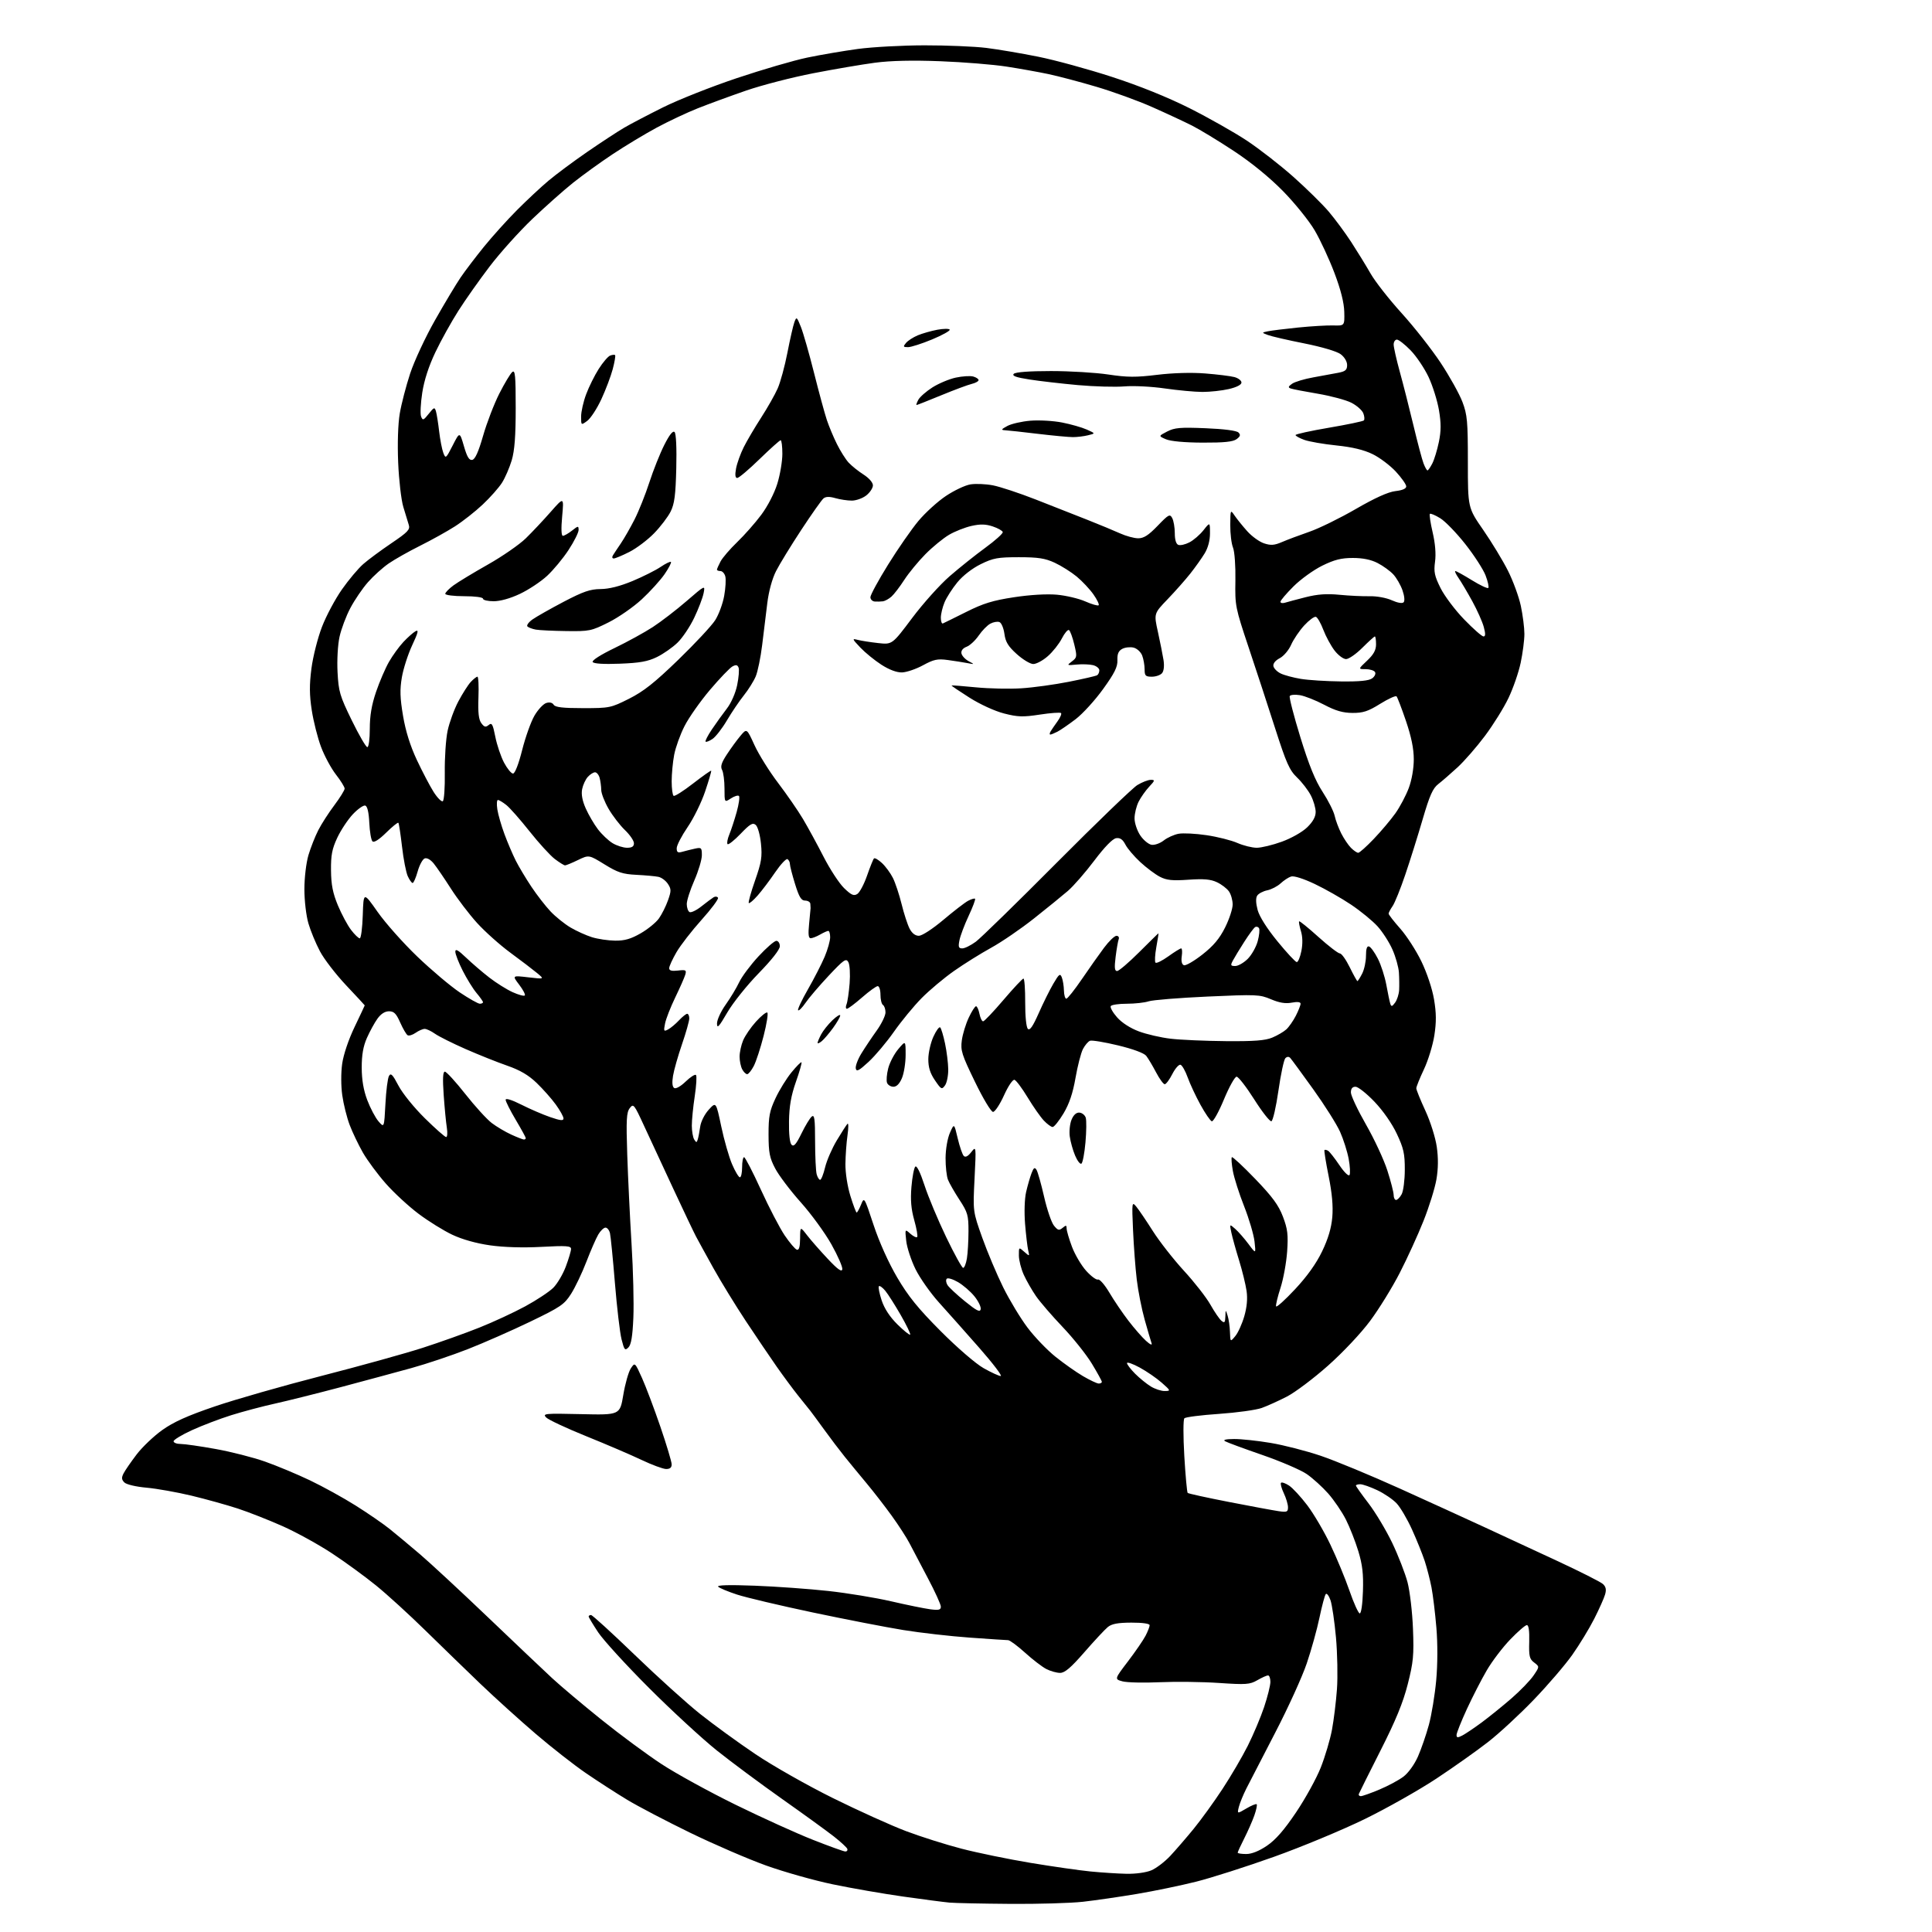 <?xml version="1.0" encoding="UTF-8" standalone="no"?>
<svg 
  version="1.1" 
  xmlns="http://www.w3.org/2000/svg" 
  xmlns:xlink="http://www.w3.org/1999/xlink" 
  xmlns:svg="http://www.w3.org/2000/svg"
  xmlns:rdf="http://www.w3.org/1999/02/22-rdf-syntax-ns#"
  xmlns:cc="http://creativecommons.org/ns#"
  xmlns:dc="http://purl.org/dc/elements/1.1/"
  viewBox="0 0 768 768"
  width="768"
  height="768"
>
<style>svg {background-color: white; }</style>"
<path stroke="none" fill="black" fill-rule="evenodd" d="M401.50,756.82C390.50,756.74 379.70,756.51 377.50,756.32C375.30,756.12 366.98,755.04 359.00,753.91C351.02,752.78 338.43,750.59 331.00,749.04C323.57,747.49 311.65,744.13 304.50,741.56C297.35,738.99 283.75,733.12 274.28,728.51C264.81,723.90 253.56,718.01 249.28,715.42C245.00,712.84 237.68,708.11 233.00,704.91C228.32,701.72 219.32,694.68 213.00,689.27C206.68,683.86 196.82,674.95 191.09,669.47C185.37,663.98 175.47,654.38 169.09,648.13C162.72,641.88 153.91,633.84 149.52,630.28C145.13,626.71 137.24,620.95 131.98,617.49C126.72,614.02 117.94,609.18 112.46,606.73C106.98,604.29 98.90,601.10 94.50,599.66C90.10,598.23 81.82,595.92 76.11,594.55C70.39,593.18 62.37,591.75 58.28,591.38C54.01,591.00 50.25,590.11 49.43,589.29C48.32,588.17 48.25,587.38 49.13,585.68C49.75,584.48 52.08,581.10 54.31,578.17C56.54,575.24 61.12,570.88 64.48,568.48C68.97,565.27 74.53,562.77 85.40,559.07C93.54,556.29 112.65,550.83 127.85,546.93C143.06,543.02 161.12,538.01 168.00,535.79C174.88,533.57 185.00,529.96 190.50,527.76C196.00,525.57 204.22,521.76 208.76,519.30C213.30,516.84 218.33,513.51 219.94,511.91C221.55,510.30 223.79,506.50 224.93,503.45C226.07,500.41 227.00,497.27 227.00,496.47C227.00,495.25 225.15,495.12 215.25,495.65C207.83,496.05 200.30,495.82 194.80,495.04C189.36,494.27 183.74,492.69 179.80,490.83C176.34,489.20 170.30,485.45 166.38,482.50C162.46,479.56 156.61,474.16 153.38,470.50C150.15,466.84 146.04,461.29 144.25,458.17C142.47,455.05 140.10,450.10 138.99,447.17C137.88,444.24 136.56,438.96 136.06,435.42C135.53,431.70 135.52,426.43 136.02,422.86C136.54,419.21 138.54,413.27 140.94,408.26C143.17,403.61 144.99,399.74 144.99,399.65C144.98,399.57 141.65,395.97 137.58,391.66C133.51,387.34 128.83,381.27 127.19,378.16C125.54,375.05 123.47,370.06 122.60,367.07C121.71,364.06 121.00,358.01 121.00,353.50C121.00,348.93 121.71,342.98 122.61,339.93C123.50,336.94 125.26,332.48 126.53,330.00C127.80,327.52 130.67,323.06 132.92,320.07C135.16,317.08 137.00,314.12 137.00,313.48C137.00,312.85 135.44,310.33 133.54,307.89C131.63,305.44 128.97,300.50 127.62,296.91C126.27,293.32 124.61,286.76 123.93,282.33C122.99,276.22 122.96,272.22 123.80,265.73C124.41,261.03 126.29,253.60 127.98,249.21C129.67,244.82 133.24,238.13 135.91,234.33C138.57,230.53 142.39,225.99 144.38,224.24C146.37,222.49 151.42,218.76 155.59,215.94C162.10,211.54 163.09,210.51 162.50,208.66C162.12,207.47 161.14,204.25 160.32,201.50C159.49,198.75 158.57,190.83 158.28,183.89C157.96,176.29 158.21,168.55 158.91,164.39C159.55,160.60 161.41,153.44 163.04,148.48C164.68,143.51 169.12,133.98 172.92,127.29C176.71,120.60 181.29,112.96 183.09,110.31C184.89,107.66 189.08,102.15 192.40,98.06C195.72,93.97 201.60,87.44 205.47,83.56C209.34,79.67 214.97,74.40 218.00,71.86C221.03,69.31 228.00,64.13 233.50,60.34C239.00,56.56 245.56,52.26 248.08,50.79C250.60,49.31 257.58,45.66 263.58,42.67C269.59,39.68 282.77,34.45 292.87,31.07C302.98,27.68 315.58,24.00 320.87,22.90C326.17,21.79 335.23,20.25 341.00,19.46C346.77,18.68 358.71,18.03 367.53,18.02C376.34,18.01 387.37,18.47 392.03,19.04C396.69,19.62 405.98,21.19 412.68,22.54C419.37,23.88 432.57,27.49 441.99,30.56C452.91,34.10 464.10,38.62 472.82,42.99C480.34,46.77 490.58,52.56 495.58,55.86C500.57,59.16 508.93,65.67 514.16,70.32C519.38,74.98 525.71,81.19 528.21,84.14C530.71,87.09 534.72,92.52 537.13,96.21C539.53,99.91 542.99,105.53 544.81,108.71C546.62,111.90 552.19,119.00 557.18,124.50C562.17,130.00 569.15,138.89 572.70,144.25C576.25,149.62 580.13,156.59 581.33,159.75C583.27,164.88 583.50,167.45 583.50,183.67C583.50,201.84 583.50,201.84 589.61,210.67C592.97,215.53 597.40,222.82 599.44,226.88C601.49,230.95 603.79,237.25 604.56,240.88C605.33,244.52 605.97,249.53 605.97,252.00C605.97,254.47 605.30,259.64 604.49,263.47C603.68,267.31 601.50,273.61 599.65,277.47C597.81,281.34 593.60,288.10 590.31,292.50C587.02,296.90 582.11,302.53 579.41,305.02C576.71,307.50 573.27,310.49 571.76,311.66C569.56,313.35 568.31,316.17 565.54,325.64C563.64,332.16 560.52,342.10 558.61,347.72C556.71,353.35 554.44,358.96 553.57,360.20C552.71,361.43 552.00,362.78 552.00,363.19C552.00,363.60 554.08,366.27 556.61,369.13C559.15,371.99 562.94,377.86 565.03,382.18C567.24,386.75 569.34,393.05 570.05,397.27C570.97,402.71 571.00,406.25 570.18,411.57C569.57,415.47 567.71,421.54 566.04,425.07C564.37,428.61 563.00,432.00 563.00,432.61C563.00,433.22 564.62,437.22 566.60,441.50C568.62,445.88 570.61,452.18 571.14,455.89C571.78,460.34 571.73,464.57 571.00,468.84C570.40,472.33 568.09,479.76 565.86,485.34C563.64,490.93 559.39,500.23 556.42,506.00C553.46,511.77 548.16,520.36 544.64,525.09C541.00,529.99 533.82,537.62 527.88,542.89C522.17,547.96 514.82,553.49 511.55,555.17C508.28,556.85 503.78,558.89 501.55,559.69C499.32,560.49 491.69,561.55 484.59,562.04C477.49,562.52 471.29,563.31 470.81,563.79C470.33,564.27 470.32,570.88 470.78,578.80C471.24,586.58 471.85,593.18 472.12,593.46C472.40,593.73 479.80,595.36 488.56,597.06C497.33,598.77 506.19,600.41 508.25,600.71C511.57,601.20 512.00,601.02 512.00,599.17C512.00,598.01 511.24,595.48 510.32,593.55C509.40,591.61 508.91,589.76 509.23,589.43C509.56,589.11 510.99,589.60 512.42,590.54C513.84,591.47 517.10,594.99 519.66,598.37C522.21,601.74 526.35,608.77 528.84,614.00C531.34,619.23 534.76,627.48 536.44,632.35C538.12,637.21 539.95,641.26 540.50,641.35C541.09,641.44 541.62,637.80 541.79,632.57C542.02,625.67 541.60,622.03 539.95,616.60C538.77,612.73 536.55,607.08 535.01,604.04C533.47,600.99 530.31,596.35 528.00,593.72C525.68,591.10 521.84,587.61 519.46,585.97C517.08,584.33 509.14,580.92 501.81,578.38C494.49,575.85 487.82,573.39 487.00,572.92C486.02,572.36 487.25,572.05 490.57,572.03C493.36,572.01 499.89,572.71 505.07,573.58C510.26,574.44 519.20,576.74 524.95,578.68C530.70,580.62 544.88,586.49 556.45,591.72C568.03,596.96 583.12,603.85 590.00,607.03C596.88,610.21 609.92,616.26 619.00,620.48C628.08,624.70 636.25,628.83 637.16,629.65C638.37,630.74 638.61,631.87 638.05,633.82C637.63,635.30 635.68,639.65 633.73,643.50C631.78,647.35 627.86,653.78 625.03,657.80C622.20,661.81 615.29,669.86 609.69,675.68C604.09,681.51 595.90,689.08 591.50,692.50C587.10,695.93 577.88,702.46 571.00,707.01C564.12,711.56 551.30,718.81 542.50,723.11C533.70,727.41 517.50,734.15 506.50,738.08C495.50,742.01 481.55,746.47 475.50,747.99C469.45,749.51 458.88,751.70 452.00,752.86C445.12,754.02 435.45,755.42 430.50,755.98C425.55,756.53 412.50,756.91 401.50,756.82zM447.78,744.86C451.40,744.94 455.58,744.37 457.64,743.50C459.61,742.68 463.01,740.09 465.20,737.75C467.38,735.41 471.56,730.58 474.49,727.00C477.42,723.42 482.56,716.32 485.92,711.20C489.28,706.09 493.82,698.34 496.01,693.98C498.20,689.62 501.12,682.70 502.50,678.60C503.87,674.50 505.00,669.99 505.00,668.57C505.00,667.16 504.58,666.00 504.06,666.00C503.54,666.00 501.63,666.86 499.81,667.91C496.81,669.63 495.36,669.73 484.50,669.00C477.90,668.55 467.32,668.43 461.00,668.71C454.68,669.00 448.04,668.84 446.24,668.37C442.99,667.50 442.99,667.50 448.38,660.43C451.34,656.54 454.49,651.95 455.38,650.23C456.27,648.51 457.00,646.63 457.00,646.05C457.00,645.41 454.16,645.01 449.75,645.02C444.39,645.04 441.95,645.49 440.38,646.77C439.22,647.72 435.03,652.21 431.08,656.75C425.67,662.96 423.27,665.00 421.40,665.00C420.02,665.00 417.55,664.30 415.91,663.45C414.26,662.60 410.46,659.68 407.45,656.95C404.44,654.23 401.42,652.00 400.74,651.99C400.06,651.99 393.20,651.53 385.50,650.98C377.80,650.43 365.89,649.07 359.04,647.96C352.19,646.85 335.99,643.70 323.04,640.97C310.09,638.23 296.57,635.04 293.00,633.87C289.43,632.71 286.05,631.30 285.50,630.75C284.83,630.09 289.67,629.95 300.00,630.34C308.52,630.66 321.70,631.61 329.27,632.44C336.85,633.27 348.10,635.12 354.27,636.55C360.45,637.98 367.41,639.40 369.75,639.71C373.20,640.16 374.00,639.96 374.00,638.67C374.00,637.80 371.67,632.68 368.81,627.29C365.96,621.91 362.70,615.70 361.56,613.50C360.43,611.30 357.25,606.38 354.50,602.57C351.75,598.76 347.25,592.95 344.50,589.66C341.75,586.36 337.84,581.61 335.80,579.08C333.77,576.56 330.06,571.68 327.57,568.22C325.07,564.77 322.58,561.40 322.04,560.72C321.49,560.05 319.35,557.37 317.27,554.78C315.20,552.18 311.37,547.00 308.76,543.28C306.15,539.55 300.63,531.39 296.49,525.15C292.36,518.90 286.56,509.45 283.61,504.15C280.66,498.84 277.53,493.15 276.66,491.50C275.79,489.85 271.72,481.30 267.62,472.50C263.51,463.70 258.29,452.45 256.01,447.50C252.07,438.94 251.80,438.60 250.34,440.50C249.04,442.18 248.88,445.11 249.34,459.00C249.64,468.07 250.41,484.05 251.05,494.50C251.70,504.95 252.02,518.14 251.77,523.80C251.45,531.23 250.90,534.53 249.80,535.63C248.43,536.99 248.15,536.66 247.07,532.38C246.41,529.75 245.23,519.70 244.44,510.05C243.65,500.40 242.77,491.49 242.48,490.25C242.20,489.01 241.39,488.00 240.70,488.00C240.00,488.00 238.70,489.24 237.82,490.75C236.93,492.26 234.81,497.12 233.11,501.54C231.41,505.97 228.67,511.70 227.04,514.28C224.32,518.57 222.89,519.54 210.78,525.38C203.48,528.90 192.32,533.81 186.00,536.29C179.68,538.77 169.55,542.17 163.50,543.84C157.45,545.51 144.85,548.91 135.50,551.40C126.15,553.88 114.40,556.82 109.40,557.93C104.39,559.03 96.52,561.12 91.90,562.57C87.28,564.02 80.24,566.71 76.25,568.54C72.26,570.37 69.00,572.35 69.00,572.93C69.00,573.52 70.27,574.00 71.83,574.00C73.38,574.00 79.64,574.90 85.73,576.00C91.83,577.09 100.66,579.35 105.37,581.01C110.07,582.67 118.10,586.02 123.21,588.46C128.32,590.90 136.49,595.40 141.36,598.47C146.23,601.53 152.30,605.71 154.86,607.76C157.41,609.81 162.88,614.36 167.00,617.88C171.12,621.41 183.28,632.67 194.00,642.92C204.72,653.16 216.20,664.05 219.50,667.11C222.80,670.17 231.57,677.56 239.00,683.53C246.43,689.51 257.23,697.49 263.00,701.27C268.77,705.05 282.05,712.34 292.50,717.46C302.95,722.58 316.77,728.85 323.22,731.38C329.66,733.92 335.43,736.00 336.05,736.00C336.66,736.00 337.01,735.54 336.83,734.98C336.64,734.42 334.24,732.20 331.49,730.04C328.75,727.89 319.52,721.20 311.00,715.19C302.48,709.18 290.78,700.49 285.00,695.88C279.23,691.27 267.08,680.08 258.00,671.00C248.92,661.92 239.81,651.95 237.75,648.83C235.69,645.71 234.00,642.90 234.00,642.58C234.00,642.26 234.43,642.00 234.95,642.00C235.47,642.00 243.28,649.13 252.31,657.84C261.34,666.56 273.02,677.11 278.27,681.29C283.52,685.47 293.40,692.66 300.23,697.26C307.06,701.87 320.94,709.74 331.08,714.76C341.21,719.77 354.30,725.69 360.16,727.90C366.03,730.12 375.97,733.26 382.25,734.89C388.53,736.52 400.83,739.05 409.59,740.51C418.34,741.96 429.10,743.51 433.50,743.94C437.90,744.37 444.33,744.79 447.78,744.86zM495.39,737.00C497.58,737.00 500.51,735.83 503.64,733.70C507.06,731.38 510.49,727.46 515.20,720.45C518.89,714.98 523.31,706.95 525.03,702.61C526.74,698.27 528.75,691.52 529.48,687.61C530.21,683.70 531.10,676.45 531.46,671.50C531.82,666.55 531.64,657.30 531.07,650.93C530.49,644.57 529.51,637.90 528.89,636.11C528.26,634.32 527.42,633.22 527.02,633.67C526.62,634.13 525.50,638.33 524.52,643.00C523.55,647.67 521.27,655.87 519.46,661.21C517.66,666.55 512.02,678.92 506.94,688.71C501.86,698.49 496.68,708.52 495.43,711.00C494.18,713.48 492.85,716.75 492.46,718.29C491.77,721.07 491.77,721.07 495.43,718.91C497.44,717.72 499.30,716.96 499.55,717.22C499.81,717.48 499.39,719.48 498.62,721.67C497.85,723.85 496.04,727.96 494.61,730.79C493.17,733.62 492.00,736.17 492.00,736.47C492.00,736.76 493.53,737.00 495.39,737.00zM540.95,714.00C541.56,714.00 544.86,712.83 548.28,711.40C551.70,709.97 556.02,707.66 557.87,706.26C559.83,704.78 562.24,701.44 563.65,698.27C564.97,695.27 566.93,689.59 568.00,685.66C569.07,681.72 570.38,673.77 570.91,668.00C571.49,661.61 571.52,653.39 570.98,647.00C570.50,641.23 569.62,634.02 569.04,631.00C568.45,627.98 567.24,623.25 566.34,620.50C565.43,617.75 563.16,612.12 561.29,608.00C559.42,603.88 556.68,599.21 555.19,597.62C553.71,596.04 550.25,593.68 547.50,592.38C544.75,591.08 541.71,590.02 540.75,590.01C539.79,590.00 539.00,590.24 539.00,590.54C539.00,590.83 541.26,594.02 544.02,597.62C546.78,601.22 551.01,608.29 553.43,613.33C555.84,618.38 558.58,625.42 559.52,629.00C560.45,632.58 561.43,640.90 561.68,647.50C562.09,658.02 561.83,660.73 559.60,669.50C557.74,676.83 554.85,683.87 548.78,695.85C544.23,704.85 540.35,712.61 540.17,713.10C539.98,713.60 540.33,714.00 540.95,714.00zM581.25,689.91C582.49,689.27 585.98,686.93 589.00,684.70C592.02,682.46 597.36,678.14 600.87,675.10C604.37,672.05 608.31,667.97 609.62,666.03C612.01,662.52 612.01,662.52 609.86,660.89C607.99,659.49 607.73,658.38 607.89,652.63C608.00,648.29 607.68,646.00 606.95,646.00C606.33,646.00 603.35,648.58 600.33,651.73C597.30,654.87 593.11,660.39 591.02,663.98C588.92,667.56 585.36,674.50 583.10,679.39C580.85,684.28 579.00,688.91 579.00,689.68C579.00,690.80 579.44,690.84 581.25,689.91zM264.75,583.95C263.51,583.92 259.12,582.29 255.00,580.33C250.88,578.37 241.02,574.14 233.09,570.94C225.17,567.74 217.97,564.37 217.09,563.45C215.61,561.90 216.57,561.81 230.96,562.14C246.43,562.50 246.43,562.50 247.77,554.50C248.50,550.10 249.84,545.38 250.74,544.00C252.38,541.50 252.38,541.50 255.20,547.76C256.75,551.21 260.04,559.93 262.51,567.14C264.98,574.35 267.00,581.09 267.00,582.12C267.00,583.42 266.30,583.98 264.75,583.95zM463.00,552.95C465.43,552.92 465.40,552.82 461.80,549.64C459.76,547.84 455.82,545.13 453.05,543.62C450.27,542.11 448.00,541.32 448.00,541.86C448.00,542.40 449.46,544.30 451.23,546.08C453.01,547.86 455.82,550.14 457.48,551.15C459.14,552.16 461.62,552.98 463.00,552.95zM436.75,549.98C437.44,549.99 438.00,549.69 438.00,549.31C438.00,548.93 436.21,545.67 434.02,542.06C431.83,538.45 426.60,531.90 422.41,527.50C418.22,523.10 413.46,517.59 411.84,515.25C410.22,512.91 408.03,509.08 406.97,506.75C405.91,504.41 405.03,500.97 405.02,499.10C405.00,495.69 405.00,495.69 407.15,497.60C409.29,499.49 409.30,499.49 408.72,497.00C408.40,495.62 407.84,490.90 407.48,486.50C407.11,481.88 407.28,476.55 407.89,473.88C408.47,471.34 409.44,467.98 410.03,466.42C410.89,464.15 411.30,463.87 412.03,465.03C412.53,465.84 413.89,470.66 415.05,475.74C416.21,480.82 417.97,485.98 418.96,487.20C420.51,489.11 421.00,489.24 422.39,488.10C423.76,486.96 424.00,486.99 424.00,488.34C424.00,489.21 424.95,492.48 426.12,495.59C427.29,498.71 429.83,503.02 431.78,505.18C433.72,507.33 435.84,508.89 436.48,508.64C437.13,508.40 439.16,510.74 441.00,513.85C442.84,516.96 446.24,521.98 448.56,525.00C450.88,528.02 454.02,531.62 455.55,533.00C457.23,534.52 458.10,534.89 457.77,533.95C457.47,533.10 456.23,528.90 455.03,524.62C453.83,520.33 452.41,513.15 451.88,508.66C451.34,504.17 450.68,495.32 450.40,489.00C449.91,477.82 449.95,477.56 451.70,479.67C452.69,480.86 455.65,485.22 458.28,489.37C460.91,493.51 466.47,500.61 470.63,505.15C474.80,509.68 479.53,515.74 481.15,518.61C482.77,521.49 484.75,524.38 485.55,525.04C486.76,526.04 487.02,525.76 487.10,523.37C487.20,520.50 487.20,520.50 488.00,523.00C488.44,524.38 488.86,527.30 488.93,529.50C489.07,533.50 489.07,533.50 491.04,531.13C492.13,529.83 493.73,526.30 494.61,523.28C495.67,519.63 495.98,516.26 495.53,513.15C495.16,510.59 493.82,505.12 492.55,501.00C491.27,496.88 489.90,491.93 489.49,490.00C488.75,486.50 488.75,486.50 491.02,488.50C492.27,489.60 494.64,492.30 496.28,494.50C499.26,498.50 499.26,498.50 498.69,493.50C498.37,490.75 496.51,484.46 494.56,479.51C492.60,474.57 490.59,468.27 490.09,465.51C489.59,462.76 489.40,460.27 489.68,460.00C489.95,459.73 494.14,463.62 498.98,468.65C505.83,475.77 508.27,479.10 509.99,483.65C511.85,488.56 512.12,490.79 511.66,497.50C511.35,501.90 510.17,508.39 509.03,511.92C507.88,515.45 507.09,518.77 507.26,519.29C507.44,519.81 510.83,516.75 514.81,512.49C519.60,507.37 523.23,502.28 525.55,497.46C527.96,492.45 529.23,488.18 529.61,483.83C529.98,479.51 529.52,474.32 528.15,467.51C527.04,462.02 526.30,457.36 526.50,457.16C526.70,456.96 527.36,457.10 527.96,457.47C528.56,457.84 530.56,460.40 532.42,463.15C534.31,465.97 536.07,467.69 536.45,467.09C536.81,466.50 536.66,463.62 536.12,460.69C535.58,457.76 534.04,452.92 532.71,449.93C531.38,446.94 526.57,439.32 522.03,433.00C517.49,426.68 513.38,421.07 512.89,420.55C512.33,419.95 511.61,419.99 510.95,420.65C510.37,421.23 509.13,427.02 508.20,433.52C507.26,440.03 506.01,445.51 505.40,445.71C504.80,445.90 501.72,442.00 498.58,437.03C495.43,432.06 492.27,428.00 491.57,428.00C490.86,428.00 488.60,432.07 486.53,437.05C484.47,442.02 482.29,445.93 481.70,445.73C481.10,445.53 479.07,442.57 477.19,439.14C475.31,435.72 473.03,430.83 472.12,428.28C471.21,425.74 469.93,423.48 469.28,423.26C468.64,423.05 467.17,424.70 466.03,426.93C464.89,429.17 463.53,431.00 463.00,431.00C462.47,431.00 460.91,428.86 459.54,426.25C458.17,423.64 456.41,420.70 455.64,419.71C454.78,418.62 450.41,417.00 444.44,415.56C439.06,414.26 434.04,413.43 433.29,413.72C432.54,414.01 431.28,415.50 430.48,417.03C429.69,418.57 428.36,423.72 427.53,428.49C426.47,434.58 425.05,438.77 422.78,442.58C420.99,445.56 419.04,448.00 418.44,448.00C417.84,448.00 416.26,446.84 414.92,445.42C413.59,444.01 410.70,439.88 408.50,436.24C406.30,432.61 403.96,429.47 403.29,429.25C402.60,429.03 400.81,431.66 399.10,435.43C397.47,439.04 395.50,442.00 394.75,442.00C393.97,442.00 390.80,436.72 387.55,430.01C382.31,419.22 381.79,417.58 382.34,413.55C382.67,411.09 383.91,407.04 385.09,404.54C386.26,402.04 387.56,400.00 387.99,400.00C388.41,400.00 389.02,401.35 389.35,403.00C389.68,404.65 390.33,406.00 390.80,406.00C391.26,406.00 394.90,402.18 398.88,397.50C402.87,392.82 406.45,389.00 406.84,389.00C407.24,389.00 407.55,393.25 407.53,398.45C407.51,403.96 407.95,408.35 408.59,408.98C409.37,409.77 410.57,408.03 412.89,402.79C414.66,398.78 417.28,393.49 418.72,391.04C421.00,387.15 421.42,386.83 422.09,388.54C422.51,389.62 422.89,391.96 422.93,393.75C422.97,395.54 423.39,397.00 423.88,397.00C424.36,397.00 427.13,393.51 430.04,389.25C432.94,384.99 436.92,379.36 438.87,376.75C440.82,374.14 443.04,372.00 443.81,372.00C444.58,372.00 444.98,372.60 444.70,373.34C444.42,374.08 443.87,377.23 443.48,380.34C442.94,384.67 443.07,386.00 444.06,386.00C444.77,386.00 448.73,382.62 452.85,378.50C456.98,374.38 460.42,371.00 460.51,371.00C460.59,371.00 460.21,373.47 459.66,376.50C459.11,379.52 458.97,382.30 459.33,382.67C459.70,383.04 461.99,381.91 464.42,380.17C466.84,378.43 469.14,377.00 469.53,377.00C469.91,377.00 470.02,378.39 469.77,380.09C469.48,382.07 469.79,383.37 470.62,383.69C471.34,383.96 474.64,382.06 477.96,379.45C482.39,375.97 484.78,373.12 486.99,368.70C488.65,365.39 490.00,361.28 490.00,359.56C490.00,357.85 489.34,355.50 488.53,354.35C487.73,353.20 485.59,351.56 483.78,350.71C481.29,349.52 478.57,349.28 472.45,349.70C466.02,350.15 463.74,349.91 461.09,348.54C459.26,347.60 455.76,344.98 453.31,342.72C450.85,340.45 448.18,337.32 447.37,335.74C446.30,333.68 445.27,332.96 443.69,333.19C442.30,333.39 439.13,336.63 435.00,342.10C431.43,346.84 426.70,352.26 424.50,354.15C422.30,356.05 416.23,360.98 411.00,365.12C405.77,369.26 398.12,374.49 394.00,376.75C389.88,379.02 383.23,383.16 379.24,385.97C375.24,388.78 369.44,393.64 366.34,396.79C363.24,399.93 358.31,405.92 355.37,410.11C352.44,414.29 347.89,419.69 345.28,422.10C341.41,425.67 340.46,426.15 340.18,424.71C340.00,423.74 341.01,421.04 342.44,418.72C343.87,416.40 346.60,412.31 348.52,409.64C350.43,406.97 352.00,403.73 352.00,402.45C352.00,401.17 351.55,399.84 351.00,399.50C350.45,399.16 350.00,397.33 350.00,395.44C350.00,393.55 349.51,392.00 348.91,392.00C348.31,392.00 345.51,394.02 342.68,396.50C339.85,398.97 337.14,401.00 336.66,401.00C336.18,401.00 336.11,400.21 336.50,399.25C336.90,398.29 337.45,394.52 337.74,390.88C338.02,387.20 337.80,383.46 337.23,382.45C336.33,380.83 335.44,381.45 329.39,387.89C325.64,391.89 321.51,396.73 320.20,398.66C318.89,400.58 317.57,401.90 317.26,401.60C316.96,401.29 318.71,397.54 321.17,393.27C323.62,389.00 326.61,383.17 327.82,380.31C329.02,377.46 330.00,373.98 330.00,372.56C330.00,371.15 329.66,370.02 329.25,370.04C328.84,370.05 327.38,370.71 326.00,371.50C324.62,372.29 322.95,372.95 322.28,372.96C321.39,372.99 321.21,371.43 321.63,367.25C321.94,364.09 322.21,361.27 322.22,361.00C322.23,360.73 322.18,359.94 322.12,359.25C322.05,358.56 321.12,358.00 320.04,358.00C318.50,358.00 317.65,356.59 316.04,351.39C314.92,347.76 314.00,344.19 314.00,343.45C314.00,342.72 313.57,341.86 313.05,341.53C312.53,341.21 310.34,343.55 308.17,346.72C306.01,349.90 302.86,354.07 301.18,355.98C299.50,357.89 297.91,359.24 297.65,358.98C297.38,358.72 298.51,354.68 300.15,350.00C302.70,342.72 303.03,340.61 302.49,335.31C302.13,331.81 301.22,328.60 300.40,327.91C299.20,326.92 298.13,327.55 294.40,331.45C291.90,334.05 289.57,335.90 289.22,335.56C288.87,335.21 289.19,333.48 289.92,331.71C290.65,329.95 291.96,325.93 292.84,322.80C293.71,319.66 294.12,316.79 293.75,316.41C293.37,316.04 291.92,316.48 290.53,317.39C288.00,319.05 288.00,319.05 288.00,313.46C288.00,310.38 287.57,307.06 287.04,306.07C286.31,304.71 286.77,303.21 288.95,299.89C290.53,297.47 292.95,294.15 294.34,292.50C296.86,289.50 296.86,289.50 299.92,296.21C301.61,299.90 305.82,306.65 309.29,311.21C312.75,315.77 317.20,322.20 319.16,325.50C321.13,328.80 324.82,335.57 327.37,340.55C329.92,345.53 333.59,351.15 335.53,353.03C338.39,355.80 339.39,356.25 340.78,355.38C341.73,354.79 343.48,351.50 344.67,348.07C345.86,344.64 347.10,341.57 347.42,341.24C347.74,340.92 349.17,341.75 350.60,343.08C352.03,344.41 353.98,347.07 354.95,349.00C355.91,350.93 357.46,355.60 358.40,359.39C359.33,363.18 360.76,367.56 361.57,369.14C362.53,370.99 363.83,372.00 365.28,371.99C366.54,371.98 370.74,369.25 375.00,365.66C379.12,362.18 383.55,358.77 384.84,358.08C386.12,357.40 387.37,357.03 387.60,357.27C387.84,357.51 386.69,360.58 385.04,364.10C383.39,367.62 381.76,371.96 381.40,373.75C380.86,376.44 381.06,377.00 382.53,377.00C383.51,377.00 385.93,375.80 387.91,374.34C389.88,372.88 404.37,358.73 420.10,342.91C435.84,327.09 450.24,313.22 452.10,312.08C453.97,310.94 456.37,310.01 457.44,310.00C459.20,310.00 459.14,310.25 456.80,312.75C455.39,314.26 453.50,316.94 452.61,318.70C451.73,320.46 451.00,323.43 451.00,325.30C451.00,327.19 452.02,330.22 453.28,332.10C454.54,333.97 456.57,335.64 457.79,335.82C459.01,336.00 461.18,335.22 462.60,334.10C464.03,332.97 466.68,331.78 468.48,331.44C470.27,331.10 475.29,331.35 479.62,332.00C483.96,332.64 489.47,334.03 491.88,335.09C494.28,336.14 497.75,337.00 499.58,337.00C501.41,337.00 505.91,335.91 509.57,334.58C513.34,333.21 517.71,330.74 519.62,328.88C521.90,326.67 523.00,324.68 523.00,322.76C523.00,321.20 522.14,318.25 521.09,316.21C520.04,314.17 517.58,310.96 515.62,309.09C512.57,306.16 511.34,303.39 506.91,289.59C504.08,280.74 499.32,266.21 496.33,257.29C491.06,241.52 490.92,240.81 491.09,230.79C491.19,224.98 490.78,219.27 490.14,217.68C489.51,216.14 489.02,212.09 489.05,208.68C489.10,202.55 489.12,202.52 490.80,204.99C491.74,206.36 493.99,209.15 495.82,211.19C497.64,213.22 500.64,215.39 502.48,215.99C505.18,216.88 506.57,216.78 509.66,215.45C511.77,214.54 516.65,212.71 520.50,211.38C524.35,210.05 532.66,205.98 538.96,202.33C546.61,197.91 551.84,195.55 554.71,195.22C557.48,194.91 559.00,194.25 559.00,193.35C559.00,192.58 557.15,189.95 554.89,187.50C552.63,185.05 548.47,181.91 545.64,180.53C542.13,178.82 537.57,177.72 531.23,177.07C526.14,176.55 520.40,175.55 518.48,174.86C516.57,174.17 515.00,173.30 515.00,172.94C515.00,172.58 520.96,171.27 528.25,170.03C535.54,168.79 541.79,167.48 542.15,167.13C542.50,166.79 542.41,165.51 541.94,164.30C541.48,163.08 539.34,161.20 537.20,160.10C535.06,159.01 529.07,157.40 523.90,156.52C518.73,155.65 513.86,154.71 513.08,154.43C511.96,154.04 512.08,153.63 513.63,152.54C514.72,151.78 518.51,150.64 522.06,150.01C525.60,149.38 530.08,148.55 532.00,148.18C534.83,147.63 535.50,147.05 535.50,145.11C535.50,143.70 534.44,141.92 532.93,140.80C531.43,139.67 525.43,137.90 518.43,136.50C511.87,135.20 505.38,133.70 504.00,133.17C501.50,132.22 501.50,132.22 504.00,131.69C505.38,131.40 510.77,130.73 516.00,130.20C521.23,129.67 527.52,129.30 530.00,129.37C534.50,129.50 534.50,129.50 534.37,124.00C534.28,120.32 532.99,115.19 530.46,108.50C528.38,103.00 524.84,95.37 522.59,91.55C520.34,87.73 514.67,80.71 509.99,75.94C504.64,70.50 497.40,64.59 490.49,60.04C484.45,56.05 476.95,51.50 473.84,49.92C470.72,48.35 463.60,45.03 458.02,42.56C452.44,40.08 442.46,36.45 435.85,34.50C429.25,32.54 420.63,30.26 416.71,29.44C412.79,28.61 405.29,27.27 400.04,26.46C394.79,25.65 383.00,24.69 373.83,24.34C362.71,23.91 354.06,24.11 347.83,24.93C342.70,25.61 331.64,27.49 323.26,29.12C314.88,30.74 302.90,33.84 296.64,35.99C290.38,38.15 281.71,41.33 277.38,43.05C273.04,44.77 265.68,48.24 261.00,50.76C256.32,53.29 248.49,58.01 243.59,61.26C238.69,64.51 231.58,69.64 227.80,72.66C224.02,75.68 216.69,82.19 211.52,87.13C206.35,92.08 198.80,100.48 194.73,105.81C190.66,111.14 185.04,119.10 182.24,123.50C179.43,127.90 175.31,135.32 173.08,140.00C170.43,145.56 168.62,151.13 167.85,156.12C167.21,160.30 167.00,164.56 167.39,165.57C168.03,167.23 168.32,167.13 170.42,164.50C172.55,161.83 172.78,161.75 173.31,163.55C173.62,164.62 174.19,168.20 174.57,171.50C174.96,174.80 175.70,178.62 176.22,180.00C177.14,182.42 177.27,182.32 179.96,177.05C182.74,171.59 182.74,171.59 184.42,177.36C185.67,181.68 186.51,183.05 187.73,182.81C188.87,182.59 190.21,179.60 192.05,173.19C193.52,168.06 196.42,160.53 198.49,156.45C200.56,152.37 202.88,148.52 203.63,147.89C204.78,146.94 205.00,149.23 205.00,162.20C205.00,173.37 204.56,179.11 203.42,182.97C202.54,185.91 200.80,189.93 199.55,191.90C198.29,193.88 194.84,197.78 191.88,200.56C188.92,203.35 183.96,207.25 180.85,209.24C177.74,211.23 171.52,214.69 167.02,216.93C162.53,219.17 156.91,222.34 154.53,223.98C152.16,225.61 148.44,228.96 146.27,231.43C144.10,233.89 140.95,238.52 139.27,241.71C137.58,244.89 135.65,250.03 134.97,253.13C134.27,256.32 133.93,262.42 134.18,267.22C134.59,274.95 135.08,276.61 139.83,286.34C142.69,292.20 145.48,297.00 146.02,297.00C146.57,297.00 147.00,293.80 147.00,289.68C147.00,284.50 147.73,280.21 149.49,275.03C150.86,271.01 153.17,265.64 154.62,263.11C156.07,260.57 158.66,257.00 160.38,255.17C162.10,253.34 164.27,251.42 165.20,250.91C166.52,250.19 166.22,251.45 163.86,256.48C162.19,260.05 160.34,265.79 159.75,269.23C158.91,274.17 159.01,277.42 160.22,284.59C161.24,290.64 163.07,296.48 165.70,302.09C167.87,306.71 170.87,312.43 172.36,314.79C173.85,317.14 175.50,318.81 176.02,318.49C176.54,318.17 176.90,313.09 176.81,307.20C176.73,301.32 177.23,293.80 177.93,290.50C178.63,287.20 180.55,281.95 182.19,278.84C183.84,275.73 186.06,272.24 187.13,271.09C188.20,269.94 189.40,269.00 189.79,269.00C190.18,269.00 190.36,272.71 190.19,277.25C189.97,283.28 190.28,286.03 191.33,287.46C192.51,289.05 193.06,289.19 194.26,288.20C195.52,287.16 195.91,287.85 196.90,292.89C197.54,296.14 199.10,300.76 200.36,303.15C201.63,305.54 203.23,307.50 203.93,307.50C204.70,307.50 206.14,303.80 207.57,298.15C208.87,293.00 211.07,286.84 212.47,284.46C213.86,282.08 215.96,279.83 217.13,279.46C218.46,279.04 219.56,279.29 220.09,280.14C220.71,281.15 223.72,281.50 231.77,281.50C242.30,281.50 242.82,281.39 250.05,277.76C255.84,274.85 260.20,271.40 269.64,262.26C276.32,255.79 282.93,248.70 284.32,246.50C285.72,244.30 287.32,239.97 287.87,236.88C288.43,233.79 288.63,230.31 288.32,229.13C288.02,227.96 287.14,227.00 286.38,227.00C285.62,227.00 285.00,226.75 285.00,226.45C285.00,226.15 285.64,224.69 286.42,223.20C287.20,221.72 290.18,218.25 293.04,215.50C295.90,212.75 300.21,207.87 302.61,204.65C305.16,201.24 307.81,196.10 308.99,192.30C310.10,188.72 311.00,183.36 311.00,180.39C311.00,177.43 310.69,175.00 310.32,175.00C309.95,175.00 306.18,178.38 301.94,182.50C297.70,186.63 293.71,190.00 293.07,190.00C292.27,190.00 292.12,188.82 292.59,186.25C292.97,184.19 294.34,180.37 295.64,177.77C296.94,175.17 300.07,169.87 302.58,165.99C305.09,162.10 308.04,156.90 309.13,154.43C310.23,151.96 311.97,145.55 313.01,140.19C314.05,134.83 315.30,129.37 315.78,128.07C316.62,125.80 316.74,125.90 318.36,129.94C319.30,132.28 321.66,140.54 323.61,148.29C325.56,156.03 327.84,164.43 328.68,166.94C329.51,169.45 331.31,173.75 332.68,176.50C334.04,179.25 336.13,182.57 337.32,183.87C338.52,185.17 341.19,187.32 343.25,188.63C345.44,190.03 347.00,191.82 347.00,192.94C347.00,193.99 345.81,195.79 344.37,196.93C342.92,198.07 340.33,199.00 338.61,199.00C336.89,199.00 333.95,198.56 332.07,198.02C329.71,197.34 328.25,197.38 327.34,198.14C326.61,198.74 322.64,204.37 318.51,210.65C314.38,216.93 309.86,224.31 308.47,227.06C306.94,230.08 305.58,235.08 305.01,239.77C304.49,244.02 303.57,251.52 302.97,256.43C302.37,261.35 301.22,266.94 300.42,268.86C299.61,270.78 297.49,274.18 295.69,276.42C293.89,278.67 290.87,283.14 288.96,286.37C287.06,289.60 284.47,292.92 283.22,293.75C281.96,294.59 280.73,295.07 280.48,294.81C280.23,294.56 281.36,292.36 283.00,289.93C284.64,287.49 287.31,283.78 288.93,281.68C290.65,279.46 292.37,275.55 293.03,272.37C293.65,269.35 293.91,266.21 293.60,265.40C293.17,264.28 292.56,264.16 291.16,264.92C290.13,265.47 286.12,269.65 282.25,274.21C278.38,278.77 273.82,285.26 272.11,288.63C270.39,292.00 268.55,297.13 268.00,300.02C267.45,302.91 267.00,307.66 267.00,310.58C267.00,313.49 267.35,316.10 267.78,316.36C268.21,316.63 271.68,314.43 275.49,311.47C279.31,308.51 282.55,306.22 282.71,306.37C282.86,306.52 281.78,310.21 280.32,314.56C278.86,318.92 275.71,325.33 273.33,328.80C270.95,332.28 269.00,336.05 269.00,337.18C269.00,338.83 269.44,339.11 271.25,338.59C272.49,338.24 274.74,337.68 276.25,337.35C278.80,336.79 279.00,336.98 279.00,339.96C279.00,341.72 277.65,346.24 276.00,350.00C274.35,353.76 273.00,357.97 273.00,359.36C273.00,360.75 273.48,362.18 274.08,362.55C274.67,362.91 276.81,361.90 278.83,360.29C280.85,358.69 283.03,357.06 283.68,356.67C284.33,356.28 285.11,356.37 285.42,356.87C285.72,357.36 282.79,361.30 278.90,365.63C275.01,369.96 270.52,375.75 268.92,378.50C267.33,381.25 266.01,384.11 266.01,384.86C266.00,385.83 267.01,386.10 269.50,385.81C272.64,385.44 272.95,385.61 272.41,387.45C272.08,388.58 270.28,392.65 268.42,396.50C266.56,400.35 264.73,405.01 264.37,406.86C263.76,409.94 263.86,410.14 265.60,409.21C266.65,408.64 268.59,407.02 269.92,405.59C271.26,404.17 272.72,403.00 273.17,403.00C273.63,403.00 274.00,403.83 274.00,404.84C274.00,405.85 272.70,410.46 271.11,415.09C269.52,419.72 267.91,425.37 267.54,427.65C267.09,430.38 267.25,432.04 268.02,432.51C268.68,432.92 270.63,431.81 272.57,429.93C274.44,428.12 276.28,426.95 276.66,427.32C277.04,427.70 276.81,431.50 276.17,435.76C275.52,440.01 275.00,445.30 275.01,447.50C275.02,449.70 275.45,452.16 275.96,452.97C276.78,454.27 276.95,454.27 277.36,452.97C277.62,452.16 278.05,449.88 278.33,447.91C278.61,445.87 280.08,442.94 281.73,441.13C284.64,437.95 284.64,437.95 286.71,447.79C287.85,453.20 289.79,459.97 291.02,462.82C292.24,465.67 293.64,468.00 294.12,468.00C294.61,468.00 295.00,466.20 295.00,464.00C295.00,461.80 295.35,460.00 295.78,460.00C296.21,460.00 299.21,465.80 302.45,472.89C305.69,479.98 309.95,488.16 311.92,491.08C313.89,493.99 316.06,496.55 316.75,496.77C317.63,497.05 318.01,495.73 318.05,492.33C318.09,487.50 318.09,487.50 320.80,491.00C322.28,492.93 325.98,497.14 329.00,500.36C332.95,504.57 334.59,505.76 334.83,504.58C335.01,503.68 333.06,499.22 330.50,494.65C327.94,490.09 322.46,482.56 318.31,477.93C314.17,473.29 309.60,467.25 308.16,464.50C305.92,460.25 305.53,458.23 305.51,451.00C305.50,443.78 305.92,441.61 308.28,436.57C309.80,433.31 312.67,428.67 314.64,426.27C316.61,423.86 318.40,422.06 318.61,422.28C318.82,422.49 317.82,426.00 316.38,430.08C314.47,435.52 313.74,439.69 313.64,445.70C313.55,450.78 313.94,454.34 314.66,455.06C315.55,455.95 316.49,454.88 318.59,450.59C320.10,447.49 321.94,444.46 322.67,443.86C323.76,442.95 324.00,444.70 324.01,453.63C324.02,459.61 324.30,465.51 324.63,466.75C324.96,467.99 325.59,469.00 326.02,469.00C326.45,469.00 327.34,466.77 327.99,464.04C328.64,461.32 330.74,456.48 332.66,453.29C334.57,450.11 336.47,447.15 336.89,446.73C337.31,446.30 337.31,448.33 336.90,451.23C336.48,454.13 336.11,459.27 336.07,462.64C336.03,466.21 336.86,471.57 338.04,475.39C339.16,479.03 340.29,482.00 340.54,482.00C340.79,482.00 341.57,480.59 342.27,478.87C343.55,475.74 343.56,475.76 347.26,486.94C349.51,493.74 353.20,501.94 356.65,507.82C361.05,515.31 364.95,520.12 373.92,529.13C380.55,535.79 387.85,542.08 391.00,543.87C394.02,545.58 397.09,546.99 397.81,546.99C398.53,547.00 394.70,541.97 389.31,535.83C383.91,529.69 376.71,521.58 373.30,517.81C369.89,514.04 365.68,508.06 363.93,504.52C362.19,500.97 360.53,495.92 360.24,493.29C359.72,488.50 359.72,488.50 361.86,490.41C363.05,491.46 364.27,492.06 364.58,491.75C364.90,491.44 364.38,488.42 363.43,485.05C362.18,480.58 361.88,477.01 362.31,471.81C362.64,467.89 363.33,464.27 363.84,463.76C364.42,463.18 365.81,466.00 367.50,471.16C368.99,475.75 372.87,485.01 376.11,491.75C379.35,498.49 382.39,504.00 382.87,504.00C383.35,504.00 384.02,502.31 384.36,500.25C384.70,498.19 384.98,493.33 384.99,489.47C385.00,483.08 384.67,481.93 381.42,476.97C379.46,473.96 377.40,470.38 376.85,469.00C376.29,467.62 375.86,463.71 375.88,460.31C375.91,456.77 376.65,452.49 377.61,450.31C379.29,446.50 379.29,446.50 380.70,452.50C381.48,455.80 382.56,458.95 383.11,459.50C383.77,460.17 384.77,459.67 386.08,458.00C388.05,455.50 388.05,455.50 387.40,468.53C386.74,481.55 386.74,481.55 390.47,492.03C392.53,497.79 396.27,506.66 398.79,511.75C401.31,516.84 405.66,524.03 408.44,527.72C411.22,531.42 416.20,536.62 419.50,539.27C422.80,541.93 427.75,545.42 430.50,547.03C433.25,548.64 436.06,549.97 436.75,549.98zM361.80,530.54C362.05,530.28 360.38,526.79 358.07,522.78C355.77,518.78 353.00,514.42 351.92,513.11C350.83,511.79 349.69,510.98 349.37,511.29C349.06,511.61 349.55,514.14 350.47,516.91C351.56,520.20 353.73,523.50 356.74,526.47C359.26,528.96 361.54,530.79 361.80,530.54zM389.84,520.45C390.03,519.54 388.91,517.22 387.34,515.29C385.78,513.36 382.84,510.83 380.82,509.66C378.80,508.48 376.79,507.88 376.36,508.31C375.92,508.74 376.05,509.86 376.62,510.80C377.20,511.73 380.34,514.66 383.59,517.30C388.22,521.05 389.57,521.74 389.84,520.45zM554.96,477.00C555.50,477.00 556.49,475.99 557.17,474.75C557.86,473.51 558.42,469.12 558.43,465.00C558.45,458.63 557.97,456.48 555.26,450.71C553.36,446.66 549.78,441.52 546.38,437.96C543.25,434.68 539.86,432.00 538.85,432.00C537.59,432.00 537.00,432.73 537.00,434.27C537.00,435.51 539.70,441.25 543.00,447.02C546.30,452.78 550.13,461.01 551.50,465.30C552.88,469.59 554.00,473.98 554.00,475.05C554.00,476.12 554.43,477.00 554.96,477.00zM429.87,462.58C429.37,462.89 428.24,461.42 427.36,459.32C426.47,457.22 425.53,453.82 425.25,451.77C424.97,449.72 425.29,446.71 425.96,445.09C426.76,443.17 427.85,442.19 429.09,442.28C430.14,442.36 431.27,443.27 431.60,444.30C431.92,445.34 431.88,449.74 431.49,454.10C431.11,458.45 430.38,462.27 429.87,462.58zM208.25,452.98C208.66,452.99 209.00,452.74 209.00,452.42C209.00,452.11 207.20,448.82 205.00,445.12C202.80,441.41 201.00,437.84 201.00,437.18C201.00,436.44 203.45,437.21 207.25,439.12C210.68,440.86 215.86,443.09 218.75,444.08C222.79,445.47 224.00,445.59 224.00,444.60C224.00,443.88 222.62,441.40 220.94,439.08C219.26,436.75 215.82,432.88 213.31,430.47C210.06,427.35 206.69,425.38 201.62,423.62C197.70,422.26 190.24,419.28 185.03,416.99C179.83,414.70 174.36,411.97 172.88,410.91C171.40,409.86 169.57,409.00 168.82,409.00C168.06,409.00 166.44,409.70 165.22,410.56C164.00,411.41 162.56,411.85 162.03,411.52C161.49,411.19 160.17,408.91 159.08,406.46C157.51,402.90 156.61,402.00 154.62,402.00C153.01,402.00 151.40,403.04 150.03,404.96C148.87,406.58 146.99,410.02 145.85,412.60C144.38,415.93 143.78,419.35 143.79,424.40C143.80,429.24 144.50,433.35 145.99,437.30C147.20,440.49 149.20,444.28 150.44,445.73C152.71,448.36 152.71,448.36 153.21,438.86C153.48,433.63 154.11,428.62 154.62,427.72C155.36,426.40 156.08,427.13 158.39,431.55C159.99,434.61 164.61,440.32 168.87,444.51C173.05,448.63 176.87,452.00 177.35,452.00C177.83,452.00 177.95,450.31 177.62,448.25C177.29,446.19 176.73,440.34 176.37,435.25C175.92,428.73 176.06,426.00 176.84,426.00C177.45,426.00 181.10,429.98 184.94,434.85C188.77,439.72 193.51,444.91 195.45,446.40C197.40,447.88 200.90,449.96 203.24,451.02C205.58,452.09 207.84,452.97 208.25,452.98zM375.65,431.47C374.38,433.21 374.13,433.08 371.65,429.43C369.73,426.62 369.01,424.28 369.02,421.02C369.03,418.53 369.94,414.52 371.04,412.10C372.14,409.68 373.36,408.02 373.75,408.42C374.15,408.81 375.01,411.69 375.67,414.82C376.33,417.94 376.90,422.55 376.94,425.06C376.97,427.57 376.39,430.45 375.65,431.47zM355.16,432.00C354.09,432.00 352.94,431.29 352.61,430.43C352.28,429.56 352.49,426.98 353.08,424.68C353.67,422.38 355.47,418.94 357.08,417.04C360.00,413.58 360.00,413.58 360.00,419.32C360.00,422.48 359.35,426.62 358.55,428.53C357.60,430.80 356.43,432.00 355.16,432.00zM297.01,427.00C296.49,427.00 295.60,426.13 295.04,425.07C294.47,424.00 294.00,421.74 294.00,420.03C294.00,418.33 294.63,415.42 295.40,413.58C296.17,411.73 298.47,408.37 300.51,406.12C302.55,403.86 304.57,402.24 305.01,402.50C305.44,402.77 304.79,406.93 303.56,411.74C302.33,416.56 300.57,421.96 299.64,423.75C298.71,425.54 297.53,427.00 297.01,427.00zM326.67,413.87C325.75,414.63 325.00,414.94 325.00,414.57C325.00,414.20 325.63,412.69 326.41,411.20C327.19,409.72 329.21,407.18 330.91,405.56C332.61,403.95 334.00,403.09 334.00,403.66C334.00,404.23 332.73,406.45 331.17,408.60C329.61,410.74 327.58,413.12 326.67,413.87zM487.28,413.87C498.56,413.97 502.94,413.63 505.75,412.46C507.77,411.62 510.28,410.15 511.32,409.21C512.36,408.27 514.06,405.83 515.11,403.79C516.15,401.75 517.00,399.59 517.00,398.99C517.00,398.29 515.75,398.14 513.48,398.57C511.00,399.04 508.57,398.64 505.23,397.22C500.74,395.32 499.44,395.27 480.00,396.15C468.73,396.66 458.20,397.51 456.60,398.04C455.01,398.57 451.10,399.00 447.91,399.00C444.72,399.00 441.86,399.42 441.54,399.94C441.22,400.46 442.34,402.46 444.04,404.39C445.92,406.54 449.29,408.71 452.71,409.99C455.78,411.14 461.49,412.46 465.40,412.91C469.30,413.37 479.15,413.80 487.28,413.87zM289.10,402.50C285.79,408.20 285.03,409.01 285.02,406.86C285.01,405.41 286.56,402.04 288.47,399.36C290.37,396.69 292.80,392.67 293.85,390.43C294.91,388.19 298.35,383.58 301.50,380.18C304.64,376.78 307.84,374.00 308.61,374.00C309.37,374.00 310.00,374.96 310.00,376.13C310.00,377.45 306.80,381.53 301.59,386.88C296.96,391.62 291.34,398.65 289.10,402.50zM554.57,398.56C555.36,397.49 556.08,395.24 556.18,393.56C556.27,391.88 556.23,388.74 556.09,386.58C555.95,384.43 554.79,380.32 553.52,377.46C552.26,374.59 549.60,370.46 547.62,368.26C545.64,366.07 540.90,362.18 537.08,359.62C533.27,357.06 526.76,353.36 522.63,351.40C518.14,349.27 514.35,348.07 513.23,348.43C512.20,348.75 510.32,349.99 509.06,351.16C507.79,352.34 505.39,353.58 503.73,353.92C502.06,354.26 500.27,355.22 499.75,356.04C499.14,357.00 499.21,359.05 499.93,361.74C500.63,364.34 503.62,369.07 507.79,374.17C511.49,378.70 514.95,382.42 515.48,382.45C516.00,382.48 516.83,380.49 517.32,378.03C517.89,375.16 517.82,372.32 517.13,370.09C516.55,368.17 516.23,366.44 516.43,366.24C516.63,366.04 520.07,368.83 524.08,372.44C528.09,376.05 531.93,379.00 532.61,379.00C533.29,379.00 535.06,381.48 536.54,384.50C538.02,387.52 539.40,390.00 539.59,390.00C539.79,390.00 540.64,388.67 541.47,387.05C542.31,385.43 543.00,382.24 543.00,379.97C543.00,377.14 543.39,375.96 544.23,376.24C544.91,376.47 546.48,378.64 547.72,381.08C548.97,383.51 550.48,388.20 551.09,391.50C551.69,394.80 552.40,398.18 552.66,399.00C553.06,400.24 553.39,400.16 554.57,398.56zM190.74,399.00C191.43,399.00 192.00,398.73 192.00,398.39C192.00,398.06 190.85,396.42 189.44,394.75C188.03,393.07 185.56,389.08 183.94,385.88C182.32,382.68 181.00,379.28 181.00,378.32C181.00,377.04 182.11,377.65 185.25,380.65C187.59,382.89 191.76,386.47 194.53,388.61C197.29,390.75 201.46,393.36 203.79,394.41C206.12,395.46 208.29,396.05 208.61,395.72C208.94,395.40 207.94,393.47 206.39,391.44C203.58,387.75 203.58,387.75 210.01,388.50C216.45,389.25 216.45,389.25 213.47,386.78C211.84,385.43 207.08,381.80 202.90,378.73C198.71,375.65 192.74,370.31 189.61,366.86C186.49,363.41 181.81,357.27 179.22,353.21C176.62,349.15 173.56,344.67 172.41,343.25C171.15,341.70 169.71,340.90 168.81,341.24C167.99,341.56 166.73,343.88 166.03,346.41C165.32,348.93 164.42,351.00 164.03,351.00C163.64,351.00 162.77,349.78 162.09,348.29C161.41,346.81 160.38,341.52 159.81,336.54C159.23,331.57 158.58,327.30 158.36,327.06C158.14,326.82 155.94,328.60 153.48,331.02C150.65,333.80 148.66,335.06 148.06,334.45C147.53,333.93 146.97,330.61 146.80,327.08C146.61,322.95 146.04,320.51 145.21,320.23C144.50,320.00 142.29,321.54 140.29,323.65C138.29,325.77 135.50,329.98 134.08,333.00C131.99,337.46 131.52,339.92 131.58,346.00C131.64,351.72 132.29,355.01 134.31,359.89C135.78,363.40 138.13,367.79 139.54,369.64C140.95,371.49 142.51,373.00 143.01,373.00C143.51,373.00 144.05,368.84 144.21,363.76C144.50,354.51 144.50,354.51 150.11,362.51C153.19,366.90 160.28,374.88 165.87,380.24C171.45,385.59 179.05,392.00 182.75,394.49C186.45,396.97 190.05,399.00 190.74,399.00zM491.04,384.00C492.20,384.00 494.43,382.72 496.00,381.16C497.56,379.59 499.34,376.43 499.96,374.13C500.58,371.84 500.81,369.51 500.48,368.96C500.14,368.41 499.44,368.23 498.92,368.55C498.40,368.87 496.48,371.48 494.64,374.35C492.80,377.22 490.77,380.56 490.12,381.78C489.06,383.75 489.17,384.00 491.04,384.00zM244.50,373.92C248.28,373.97 250.76,373.26 254.66,371.02C257.50,369.39 260.77,366.73 261.93,365.10C263.09,363.47 264.71,360.23 265.53,357.91C266.86,354.15 266.86,353.43 265.50,351.36C264.66,350.08 262.97,348.82 261.74,348.56C260.51,348.30 256.57,347.94 253.00,347.76C247.53,347.49 245.52,346.83 240.30,343.60C234.10,339.78 234.10,339.78 229.73,341.89C227.33,343.05 225.03,344.00 224.62,344.00C224.20,344.00 222.37,342.85 220.53,341.46C218.70,340.06 214.17,335.10 210.47,330.43C206.78,325.77 202.63,321.06 201.24,319.98C199.86,318.89 198.37,318.00 197.93,318.00C197.49,318.00 197.38,319.69 197.70,321.75C198.02,323.81 199.29,328.23 200.53,331.57C201.76,334.90 203.78,339.63 205.00,342.07C206.23,344.51 209.04,349.20 211.24,352.50C213.44,355.80 216.87,360.22 218.87,362.33C220.87,364.44 224.43,367.30 226.79,368.70C229.14,370.09 232.97,371.82 235.29,372.55C237.60,373.27 241.75,373.89 244.50,373.92zM539.92,339.00C540.43,339.00 543.21,336.51 546.11,333.47C549.02,330.43 552.87,325.86 554.68,323.32C556.49,320.77 558.88,316.26 559.99,313.30C561.20,310.08 562.00,305.49 562.00,301.83C562.00,297.64 561.03,292.89 558.90,286.62C557.19,281.60 555.50,277.19 555.15,276.82C554.79,276.44 551.87,277.78 548.64,279.78C543.85,282.77 541.86,283.42 537.64,283.40C533.82,283.38 530.93,282.55 526.36,280.14C522.98,278.36 518.65,276.65 516.73,276.34C514.82,276.03 513.00,276.18 512.70,276.68C512.39,277.17 514.29,284.53 516.91,293.04C520.34,304.18 522.81,310.26 525.77,314.80C528.02,318.26 530.17,322.54 530.55,324.30C530.93,326.06 532.11,329.21 533.16,331.29C534.22,333.38 535.96,335.96 537.04,337.04C538.12,338.12 539.41,339.00 539.92,339.00zM249.25,337.00C251.24,337.00 252.00,336.50 252.00,335.20C252.00,334.20 250.38,331.84 248.40,329.95C246.43,328.05 243.50,324.25 241.91,321.50C240.32,318.75 239.01,315.38 239.00,314.00C238.98,312.62 238.70,310.49 238.37,309.25C238.04,308.01 237.21,307.00 236.54,307.00C235.86,307.00 234.57,307.82 233.67,308.82C232.76,309.81 231.75,312.01 231.41,313.69C231.00,315.73 231.48,318.30 232.84,321.36C233.96,323.89 236.14,327.62 237.68,329.65C239.22,331.67 241.84,334.15 243.49,335.16C245.15,336.17 247.74,336.99 249.25,337.00zM417.51,292.00C417.16,292.00 417.22,291.44 417.63,290.75C418.04,290.06 419.27,288.27 420.36,286.76C421.46,285.26 422.10,283.76 421.78,283.45C421.46,283.13 417.67,283.40 413.35,284.06C406.62,285.09 404.58,285.02 399.10,283.61C395.41,282.66 389.60,280.00 385.36,277.31C381.32,274.75 378.12,272.58 378.25,272.48C378.39,272.38 382.77,272.72 388.00,273.23C393.23,273.74 401.32,273.91 406.00,273.61C410.68,273.32 419.17,272.15 424.87,271.02C430.58,269.89 435.64,268.72 436.12,268.42C436.61,268.13 437.00,267.24 437.00,266.46C437.00,265.68 435.88,264.76 434.51,264.41C433.14,264.07 430.20,263.96 427.98,264.17C424.04,264.55 423.99,264.51 426.10,262.92C428.15,261.38 428.20,261.00 427.03,256.14C426.35,253.31 425.41,250.75 424.94,250.46C424.46,250.17 423.19,251.68 422.10,253.81C421.01,255.94 418.50,259.11 416.52,260.84C414.55,262.58 411.93,263.98 410.72,263.96C409.50,263.94 406.55,262.15 404.16,259.99C400.75,256.91 399.70,255.18 399.27,251.95C398.96,249.68 398.07,247.58 397.29,247.28C396.51,246.98 394.88,247.26 393.68,247.91C392.47,248.55 390.39,250.68 389.05,252.64C387.70,254.60 385.54,256.61 384.23,257.10C382.75,257.67 381.98,258.65 382.19,259.73C382.37,260.67 383.64,262.06 385.01,262.80C387.50,264.15 387.50,264.15 384.50,263.58C382.85,263.27 379.35,262.72 376.72,262.36C372.66,261.81 371.18,262.13 366.90,264.46C364.13,265.97 360.38,267.24 358.57,267.30C356.47,267.35 353.52,266.26 350.39,264.25C347.70,262.52 343.93,259.45 342.00,257.42C338.69,253.92 338.63,253.76 341.00,254.37C342.38,254.72 346.01,255.29 349.08,255.63C354.66,256.25 354.66,256.25 362.59,245.68C366.94,239.87 373.66,232.39 377.51,229.05C381.35,225.71 387.73,220.62 391.68,217.74C395.63,214.86 398.75,212.05 398.61,211.50C398.46,210.95 396.67,209.94 394.62,209.26C391.85,208.33 389.69,208.28 386.20,209.06C383.61,209.64 379.60,211.22 377.28,212.58C374.96,213.94 370.73,217.40 367.89,220.27C365.04,223.15 361.25,227.75 359.47,230.50C357.69,233.25 355.40,236.25 354.37,237.16C353.34,238.07 351.82,238.91 351.00,239.03C350.18,239.14 348.71,239.18 347.75,239.12C346.79,239.05 346.00,238.28 346.00,237.39C346.00,236.51 349.17,230.67 353.05,224.42C356.93,218.16 362.35,210.36 365.09,207.08C367.83,203.80 372.75,199.33 376.02,197.15C379.28,194.97 383.65,192.90 385.73,192.56C387.80,192.21 391.84,192.38 394.69,192.93C397.55,193.48 405.20,196.01 411.69,198.55C418.19,201.10 427.45,204.75 432.28,206.65C437.11,208.56 442.96,210.99 445.28,212.04C447.60,213.09 450.82,213.97 452.43,213.98C454.66,213.99 456.53,212.80 460.16,209.03C464.56,204.46 465.04,204.21 465.98,205.96C466.54,207.01 467.00,209.71 467.00,211.97C467.00,214.57 467.51,216.26 468.41,216.60C469.19,216.90 471.17,216.45 472.82,215.59C474.47,214.74 476.98,212.57 478.40,210.77C480.98,207.50 480.98,207.50 480.99,212.00C480.99,214.84 480.21,217.79 478.86,220.00C477.69,221.92 475.13,225.52 473.17,228.00C471.22,230.47 467.16,235.06 464.15,238.19C458.67,243.89 458.67,243.89 460.29,251.19C461.17,255.21 462.17,260.22 462.51,262.33C462.88,264.67 462.66,266.70 461.94,267.58C461.29,268.36 459.46,269.00 457.88,269.00C455.36,269.00 455.00,268.63 455.00,266.07C455.00,264.45 454.57,261.99 454.04,260.59C453.50,259.19 451.98,257.78 450.63,257.44C449.29,257.11 447.26,257.33 446.12,257.93C444.61,258.74 444.10,259.94 444.19,262.44C444.29,265.10 443.06,267.59 438.49,273.92C435.29,278.37 430.38,283.75 427.59,285.88C424.79,288.01 421.52,290.26 420.32,290.87C419.11,291.49 417.85,292.00 417.51,292.00zM533.06,270.88C540.50,270.97 544.16,270.60 545.46,269.65C546.48,268.91 546.99,267.79 546.59,267.15C546.20,266.52 544.53,266.00 542.87,266.00C539.86,266.00 539.86,266.00 543.43,262.63C546.05,260.16 547.00,258.43 547.00,256.13C547.00,254.41 546.79,253.00 546.53,253.00C546.27,253.00 544.03,255.03 541.55,257.50C539.08,259.98 536.16,262.00 535.08,262.00C533.99,262.00 531.92,260.45 530.48,258.56C529.03,256.66 527.04,252.97 526.04,250.35C525.04,247.72 523.71,245.40 523.09,245.20C522.46,244.99 520.37,246.53 518.44,248.63C516.52,250.73 514.18,254.19 513.24,256.32C512.29,258.47 510.27,260.84 508.70,261.65C506.97,262.55 506.00,263.77 506.20,264.80C506.38,265.73 507.69,267.05 509.12,267.73C510.55,268.42 514.15,269.38 517.11,269.87C520.08,270.36 527.25,270.82 533.06,270.88zM246.38,263.83C239.95,264.08 236.01,263.83 235.60,263.16C235.22,262.54 238.75,260.28 244.22,257.64C249.33,255.18 256.20,251.41 259.50,249.26C262.80,247.11 268.84,242.47 272.92,238.94C280.35,232.52 280.35,232.52 279.68,235.86C279.31,237.69 277.64,242.07 275.95,245.60C274.27,249.12 271.29,253.57 269.32,255.47C267.36,257.38 263.67,259.95 261.13,261.19C257.51,262.96 254.29,263.53 246.38,263.83zM589.71,253.00C590.53,253.00 590.56,251.97 589.83,249.25C589.28,247.19 587.22,242.57 585.26,239.00C583.30,235.43 580.83,231.26 579.78,229.75C578.73,228.24 578.16,227.00 578.53,227.00C578.90,227.00 581.86,228.64 585.11,230.65C588.37,232.66 591.30,234.04 591.62,233.71C591.95,233.39 591.46,231.16 590.55,228.77C589.64,226.38 586.03,220.79 582.53,216.35C579.04,211.91 574.54,207.26 572.54,206.02C570.53,204.79 568.67,204.00 568.40,204.27C568.13,204.54 568.62,207.86 569.50,211.63C570.53,216.03 570.87,220.22 570.45,223.29C569.90,227.34 570.24,228.96 572.65,233.79C574.22,236.93 578.44,242.54 582.04,246.25C585.63,249.96 589.09,253.00 589.71,253.00zM225.12,250.86C219.83,250.79 214.38,250.53 213.00,250.28C211.62,250.03 210.13,249.47 209.67,249.04C209.22,248.60 210.12,247.34 211.67,246.24C213.23,245.14 218.81,241.98 224.08,239.21C231.86,235.14 234.62,234.19 238.76,234.16C242.14,234.13 246.41,233.05 251.43,230.97C255.59,229.23 260.62,226.71 262.61,225.36C264.60,224.01 266.45,223.12 266.71,223.38C266.98,223.64 265.83,225.84 264.17,228.26C262.50,230.67 258.43,235.17 255.11,238.24C251.79,241.31 245.85,245.44 241.90,247.41C235.07,250.83 234.28,250.99 225.12,250.86zM374.81,247.83C375.25,247.65 379.42,245.59 384.08,243.26C390.84,239.87 394.65,238.69 403.02,237.42C409.41,236.44 416.08,236.05 420.11,236.40C423.74,236.73 428.84,237.93 431.44,239.08C434.04,240.23 436.42,240.91 436.73,240.60C437.04,240.29 436.11,238.34 434.65,236.27C433.19,234.20 430.20,231.01 428.00,229.19C425.80,227.38 421.86,224.90 419.25,223.69C415.42,221.92 412.67,221.50 405.00,221.50C396.64,221.50 394.82,221.83 389.85,224.27C386.47,225.94 382.74,228.83 380.57,231.48C378.57,233.92 376.27,237.50 375.47,239.43C374.66,241.36 374.00,244.11 374.00,245.55C374.00,246.99 374.36,248.02 374.81,247.83zM510.75,239.60C511.71,239.30 515.42,238.31 519.00,237.40C523.76,236.20 527.38,235.94 532.50,236.44C536.35,236.82 541.73,237.07 544.46,237.01C547.26,236.94 551.07,237.63 553.24,238.61C555.55,239.65 557.42,239.97 557.96,239.42C558.48,238.88 558.29,236.91 557.51,234.66C556.77,232.54 555.12,229.68 553.84,228.31C552.55,226.93 549.74,224.90 547.59,223.80C544.98,222.46 541.72,221.80 537.77,221.80C533.18,221.80 530.44,222.49 525.58,224.88C522.14,226.58 516.99,230.29 514.16,233.13C511.32,235.96 509.00,238.70 509.00,239.21C509.00,239.72 509.79,239.89 510.75,239.60zM196.25,239.00C193.91,239.00 192.00,238.55 192.00,238.00C192.00,237.42 188.83,237.00 184.50,237.00C180.38,237.00 177.00,236.57 177.00,236.05C177.00,235.53 178.46,234.03 180.25,232.71C182.04,231.40 188.21,227.66 193.96,224.41C199.71,221.16 206.48,216.47 209.01,214.00C211.54,211.53 215.99,206.80 218.89,203.50C224.17,197.50 224.17,197.50 223.47,205.25C223.02,210.14 223.13,213.00 223.75,213.00C224.29,213.00 225.92,212.07 227.37,210.93C229.83,208.99 230.00,208.97 230.00,210.69C230.00,211.69 228.21,215.26 226.01,218.62C223.82,221.98 219.97,226.61 217.46,228.93C214.96,231.24 210.11,234.45 206.70,236.06C202.87,237.88 198.87,239.00 196.25,239.00zM243.97,222.00C243.36,222.00 243.22,221.45 243.65,220.75C244.07,220.06 245.49,217.93 246.80,216.00C248.11,214.07 250.56,209.80 252.24,206.50C253.92,203.20 256.57,196.56 258.13,191.75C259.69,186.94 262.36,180.25 264.06,176.88C266.13,172.78 267.49,171.09 268.16,171.76C268.76,172.36 269.03,178.06 268.83,186.13C268.57,196.81 268.12,200.27 266.59,203.35C265.54,205.46 262.57,209.36 260.00,212.00C257.43,214.64 253.01,217.97 250.19,219.40C247.37,220.83 244.57,222.00 243.97,222.00zM567.45,187.00C567.72,187.00 568.58,185.76 569.36,184.25C570.14,182.74 571.31,178.89 571.97,175.70C572.88,171.26 572.89,168.29 572.01,163.05C571.37,159.28 569.51,153.34 567.87,149.85C566.22,146.36 563.01,141.59 560.73,139.25C558.45,136.91 556.00,135.00 555.29,135.00C554.58,135.00 554.00,135.88 554.00,136.96C554.00,138.03 555.09,142.87 556.42,147.71C557.76,152.54 560.19,162.12 561.84,169.00C563.48,175.88 565.30,182.74 565.89,184.25C566.47,185.76 567.18,187.00 567.45,187.00zM478.06,175.95C470.94,175.93 465.35,175.41 463.50,174.62C460.50,173.33 460.50,173.33 463.95,171.54C466.89,170.01 469.17,169.81 479.26,170.23C486.59,170.53 491.57,171.18 492.31,171.93C493.23,172.86 493.06,173.46 491.56,174.57C490.13,175.62 486.58,175.99 478.06,175.95zM426.50,173.76C424.85,173.76 418.55,173.17 412.50,172.45C406.45,171.72 400.60,171.08 399.50,171.03C397.84,170.94 398.00,170.65 400.44,169.33C402.05,168.46 406.20,167.51 409.66,167.23C413.12,166.96 418.77,167.28 422.23,167.96C425.68,168.64 430.07,169.89 432.00,170.75C435.50,172.31 435.50,172.31 432.50,173.03C430.85,173.44 428.15,173.76 426.50,173.76zM233.44,167.30C231.00,169.09 231.00,169.09 231.00,165.58C231.00,163.65 231.90,159.67 233.00,156.74C234.09,153.80 236.34,149.27 237.99,146.67C239.64,144.07 241.69,141.67 242.54,141.35C243.39,141.02 244.28,140.94 244.51,141.17C244.74,141.40 244.32,143.91 243.57,146.74C242.82,149.56 240.79,154.94 239.05,158.69C237.31,162.44 234.78,166.31 233.44,167.30zM364.35,161.00C364.12,161.00 364.43,160.07 365.04,158.93C365.64,157.80 368.18,155.57 370.67,153.99C373.16,152.42 377.32,150.67 379.92,150.11C382.52,149.55 385.63,149.35 386.83,149.66C388.02,149.98 389.00,150.62 389.00,151.10C389.00,151.57 387.76,152.26 386.25,152.62C384.74,152.98 379.29,155.01 374.13,157.14C368.98,159.26 364.58,161.00 364.35,161.00zM478.00,155.80C474.98,155.79 468.23,155.17 463.00,154.41C457.77,153.65 450.57,153.29 446.98,153.60C443.40,153.90 435.08,153.67 428.48,153.08C421.89,152.48 413.21,151.48 409.20,150.85C403.87,150.02 402.19,149.41 403.00,148.60C403.70,147.91 409.14,147.50 417.80,147.50C425.34,147.50 435.61,148.12 440.63,148.88C448.15,150.01 451.55,150.03 459.96,149.00C466.21,148.24 473.60,148.02 479.02,148.45C483.89,148.83 489.14,149.48 490.69,149.89C492.24,150.31 493.50,151.28 493.50,152.06C493.50,152.95 491.61,153.92 488.50,154.65C485.75,155.29 481.02,155.80 478.00,155.80zM360.95,138.00C359.02,138.00 358.92,137.80 360.13,136.35C360.88,135.43 363.00,134.07 364.82,133.30C366.65,132.54 370.15,131.54 372.59,131.08C375.04,130.63 377.25,130.60 377.52,131.03C377.79,131.46 374.66,133.20 370.57,134.91C366.48,136.61 362.15,138.00 360.95,138.00z" />

</svg>